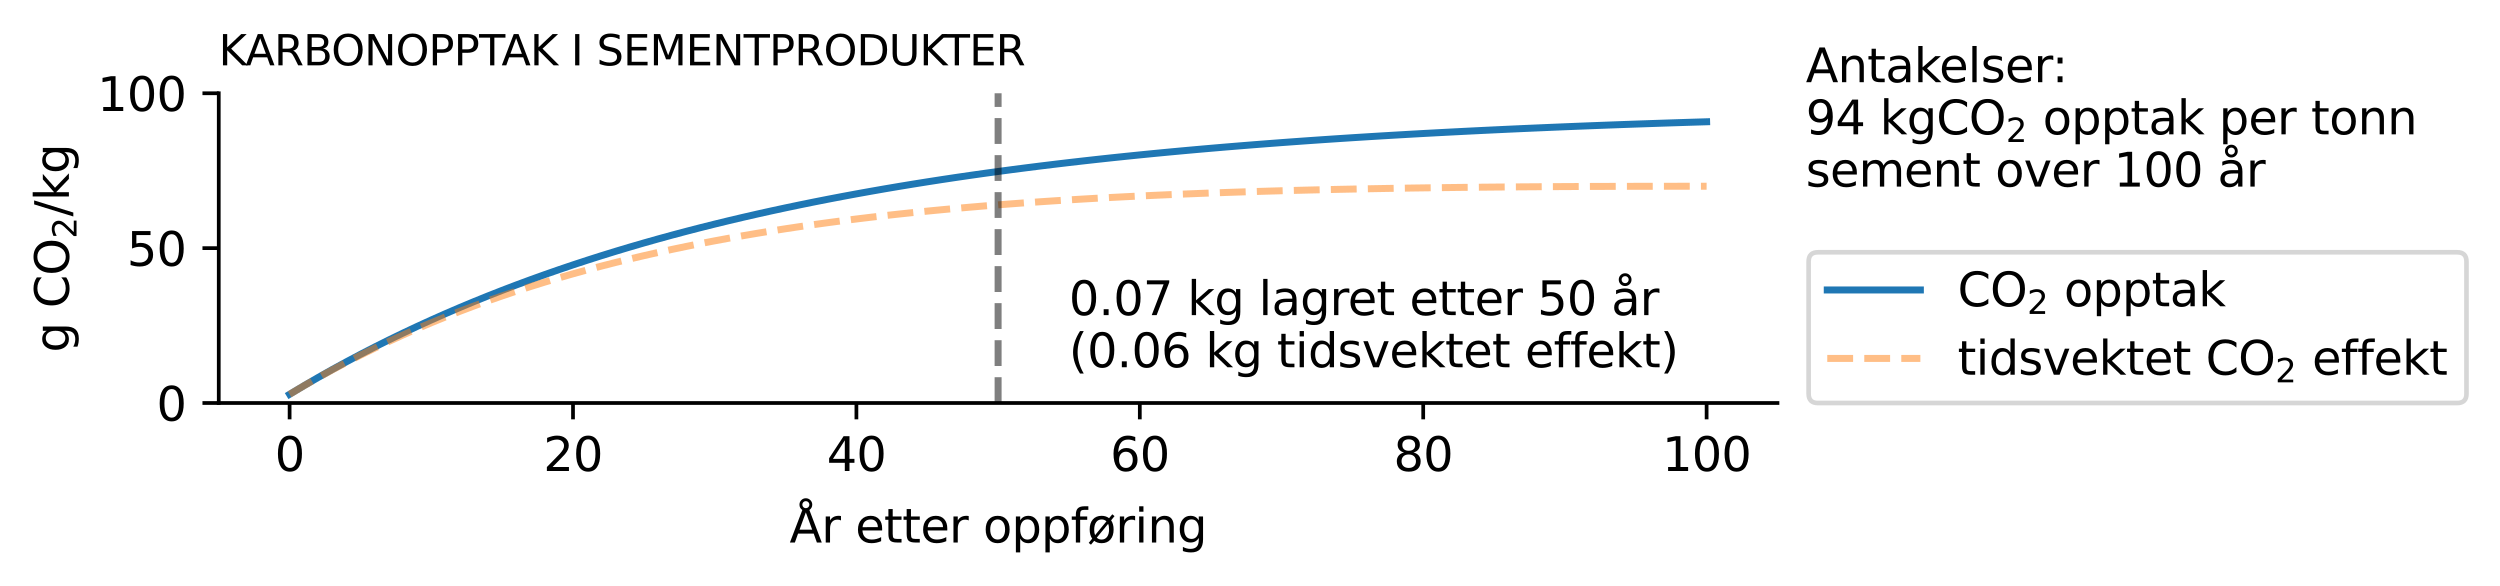 <?xml version="1.0" encoding="utf-8" standalone="no"?>
<!DOCTYPE svg PUBLIC "-//W3C//DTD SVG 1.1//EN"
  "http://www.w3.org/Graphics/SVG/1.1/DTD/svg11.dtd">
<svg xmlns:xlink="http://www.w3.org/1999/xlink" width="536.984pt" height="125.807pt" viewBox="0 0 536.984 125.807" xmlns="http://www.w3.org/2000/svg" version="1.1">
 <defs>
  <style type="text/css">*{stroke-linejoin: round; stroke-linecap: butt}</style>
 </defs>
 <g id="figure_1">
  <g id="patch_1">
   <path d="M 0 125.807 
L 536.984 125.807 
L 536.984 0 
L 0 0 
z
" style="fill: #ffffff"/>
  </g>
  <g id="axes_1">
   <g id="patch_2">
    <path d="M 46.987 86.567 
L 381.788 86.567 
L 381.788 20.039 
L 46.987 20.039 
z
" style="fill: #ffffff"/>
   </g>
   <g id="matplotlib.axis_1">
    <g id="xtick_1">
     <g id="line2d_1">
      <defs>
       <path id="m456c287216" d="M 0 0 
L 0 3.5 
" style="stroke: #000000; stroke-width: 0.8"/>
      </defs>
      <g>
       <use xlink:href="#m456c287216" x="62.206" y="86.567" style="stroke: #000000; stroke-width: 0.8"/>
      </g>
     </g>
     <g id="text_1">
      <!-- 0 -->
      <g transform="translate(59.024 101.165) scale(0.1 -0.1)">
       <defs>
        <path id="DejaVuSans-30" d="M 2034 4250 
Q 1547 4250 1301 3770 
Q 1056 3291 1056 2328 
Q 1056 1369 1301 889 
Q 1547 409 2034 409 
Q 2525 409 2770 889 
Q 3016 1369 3016 2328 
Q 3016 3291 2770 3770 
Q 2525 4250 2034 4250 
z
M 2034 4750 
Q 2819 4750 3233 4129 
Q 3647 3509 3647 2328 
Q 3647 1150 3233 529 
Q 2819 -91 2034 -91 
Q 1250 -91 836 529 
Q 422 1150 422 2328 
Q 422 3509 836 4129 
Q 1250 4750 2034 4750 
z
" transform="scale(0.016)"/>
       </defs>
       <use xlink:href="#DejaVuSans-30"/>
      </g>
     </g>
    </g>
    <g id="xtick_2">
     <g id="line2d_2">
      <g>
       <use xlink:href="#m456c287216" x="123.078" y="86.567" style="stroke: #000000; stroke-width: 0.8"/>
      </g>
     </g>
     <g id="text_2">
      <!-- 20 -->
      <g transform="translate(116.716 101.165) scale(0.1 -0.1)">
       <defs>
        <path id="DejaVuSans-32" d="M 1228 531 
L 3431 531 
L 3431 0 
L 469 0 
L 469 531 
Q 828 903 1448 1529 
Q 2069 2156 2228 2338 
Q 2531 2678 2651 2914 
Q 2772 3150 2772 3378 
Q 2772 3750 2511 3984 
Q 2250 4219 1831 4219 
Q 1534 4219 1204 4116 
Q 875 4013 500 3803 
L 500 4441 
Q 881 4594 1212 4672 
Q 1544 4750 1819 4750 
Q 2544 4750 2975 4387 
Q 3406 4025 3406 3419 
Q 3406 3131 3298 2873 
Q 3191 2616 2906 2266 
Q 2828 2175 2409 1742 
Q 1991 1309 1228 531 
z
" transform="scale(0.016)"/>
       </defs>
       <use xlink:href="#DejaVuSans-32"/>
       <use xlink:href="#DejaVuSans-30" x="63.623"/>
      </g>
     </g>
    </g>
    <g id="xtick_3">
     <g id="line2d_3">
      <g>
       <use xlink:href="#m456c287216" x="183.951" y="86.567" style="stroke: #000000; stroke-width: 0.8"/>
      </g>
     </g>
     <g id="text_3">
      <!-- 40 -->
      <g transform="translate(177.589 101.165) scale(0.1 -0.1)">
       <defs>
        <path id="DejaVuSans-34" d="M 2419 4116 
L 825 1625 
L 2419 1625 
L 2419 4116 
z
M 2253 4666 
L 3047 4666 
L 3047 1625 
L 3713 1625 
L 3713 1100 
L 3047 1100 
L 3047 0 
L 2419 0 
L 2419 1100 
L 313 1100 
L 313 1709 
L 2253 4666 
z
" transform="scale(0.016)"/>
       </defs>
       <use xlink:href="#DejaVuSans-34"/>
       <use xlink:href="#DejaVuSans-30" x="63.623"/>
      </g>
     </g>
    </g>
    <g id="xtick_4">
     <g id="line2d_4">
      <g>
       <use xlink:href="#m456c287216" x="244.824" y="86.567" style="stroke: #000000; stroke-width: 0.8"/>
      </g>
     </g>
     <g id="text_4">
      <!-- 60 -->
      <g transform="translate(238.461 101.165) scale(0.1 -0.1)">
       <defs>
        <path id="DejaVuSans-36" d="M 2113 2584 
Q 1688 2584 1439 2293 
Q 1191 2003 1191 1497 
Q 1191 994 1439 701 
Q 1688 409 2113 409 
Q 2538 409 2786 701 
Q 3034 994 3034 1497 
Q 3034 2003 2786 2293 
Q 2538 2584 2113 2584 
z
M 3366 4563 
L 3366 3988 
Q 3128 4100 2886 4159 
Q 2644 4219 2406 4219 
Q 1781 4219 1451 3797 
Q 1122 3375 1075 2522 
Q 1259 2794 1537 2939 
Q 1816 3084 2150 3084 
Q 2853 3084 3261 2657 
Q 3669 2231 3669 1497 
Q 3669 778 3244 343 
Q 2819 -91 2113 -91 
Q 1303 -91 875 529 
Q 447 1150 447 2328 
Q 447 3434 972 4092 
Q 1497 4750 2381 4750 
Q 2619 4750 2861 4703 
Q 3103 4656 3366 4563 
z
" transform="scale(0.016)"/>
       </defs>
       <use xlink:href="#DejaVuSans-36"/>
       <use xlink:href="#DejaVuSans-30" x="63.623"/>
      </g>
     </g>
    </g>
    <g id="xtick_5">
     <g id="line2d_5">
      <g>
       <use xlink:href="#m456c287216" x="305.697" y="86.567" style="stroke: #000000; stroke-width: 0.8"/>
      </g>
     </g>
     <g id="text_5">
      <!-- 80 -->
      <g transform="translate(299.334 101.165) scale(0.1 -0.1)">
       <defs>
        <path id="DejaVuSans-38" d="M 2034 2216 
Q 1584 2216 1326 1975 
Q 1069 1734 1069 1313 
Q 1069 891 1326 650 
Q 1584 409 2034 409 
Q 2484 409 2743 651 
Q 3003 894 3003 1313 
Q 3003 1734 2745 1975 
Q 2488 2216 2034 2216 
z
M 1403 2484 
Q 997 2584 770 2862 
Q 544 3141 544 3541 
Q 544 4100 942 4425 
Q 1341 4750 2034 4750 
Q 2731 4750 3128 4425 
Q 3525 4100 3525 3541 
Q 3525 3141 3298 2862 
Q 3072 2584 2669 2484 
Q 3125 2378 3379 2068 
Q 3634 1759 3634 1313 
Q 3634 634 3220 271 
Q 2806 -91 2034 -91 
Q 1263 -91 848 271 
Q 434 634 434 1313 
Q 434 1759 690 2068 
Q 947 2378 1403 2484 
z
M 1172 3481 
Q 1172 3119 1398 2916 
Q 1625 2713 2034 2713 
Q 2441 2713 2670 2916 
Q 2900 3119 2900 3481 
Q 2900 3844 2670 4047 
Q 2441 4250 2034 4250 
Q 1625 4250 1398 4047 
Q 1172 3844 1172 3481 
z
" transform="scale(0.016)"/>
       </defs>
       <use xlink:href="#DejaVuSans-38"/>
       <use xlink:href="#DejaVuSans-30" x="63.623"/>
      </g>
     </g>
    </g>
    <g id="xtick_6">
     <g id="line2d_6">
      <g>
       <use xlink:href="#m456c287216" x="366.569" y="86.567" style="stroke: #000000; stroke-width: 0.8"/>
      </g>
     </g>
     <g id="text_6">
      <!-- 100 -->
      <g transform="translate(357.026 101.165) scale(0.1 -0.1)">
       <defs>
        <path id="DejaVuSans-31" d="M 794 531 
L 1825 531 
L 1825 4091 
L 703 3866 
L 703 4441 
L 1819 4666 
L 2450 4666 
L 2450 531 
L 3481 531 
L 3481 0 
L 794 0 
L 794 531 
z
" transform="scale(0.016)"/>
       </defs>
       <use xlink:href="#DejaVuSans-31"/>
       <use xlink:href="#DejaVuSans-30" x="63.623"/>
       <use xlink:href="#DejaVuSans-30" x="127.246"/>
      </g>
     </g>
    </g>
    <g id="text_7">
     <!-- År etter oppføring -->
     <g transform="translate(169.59 116.528) scale(0.1 -0.1)">
      <defs>
       <path id="DejaVuSans-c5" d="M 2663 5081 
Q 2663 5278 2523 5417 
Q 2384 5556 2188 5556 
Q 1988 5556 1852 5420 
Q 1716 5284 1716 5081 
Q 1716 4884 1853 4746 
Q 1991 4609 2188 4609 
Q 2384 4609 2523 4746 
Q 2663 4884 2663 5081 
z
M 2188 4044 
L 1338 1722 
L 3041 1722 
L 2188 4044 
z
M 1716 4366 
Q 1525 4494 1428 4673 
Q 1331 4853 1331 5081 
Q 1331 5441 1579 5691 
Q 1828 5941 2188 5941 
Q 2544 5941 2795 5689 
Q 3047 5438 3047 5081 
Q 3047 4863 2948 4678 
Q 2850 4494 2663 4366 
L 4325 0 
L 3669 0 
L 3244 1197 
L 1141 1197 
L 716 0 
L 50 0 
L 1716 4366 
z
" transform="scale(0.016)"/>
       <path id="DejaVuSans-72" d="M 2631 2963 
Q 2534 3019 2420 3045 
Q 2306 3072 2169 3072 
Q 1681 3072 1420 2755 
Q 1159 2438 1159 1844 
L 1159 0 
L 581 0 
L 581 3500 
L 1159 3500 
L 1159 2956 
Q 1341 3275 1631 3429 
Q 1922 3584 2338 3584 
Q 2397 3584 2469 3576 
Q 2541 3569 2628 3553 
L 2631 2963 
z
" transform="scale(0.016)"/>
       <path id="DejaVuSans-20" transform="scale(0.016)"/>
       <path id="DejaVuSans-65" d="M 3597 1894 
L 3597 1613 
L 953 1613 
Q 991 1019 1311 708 
Q 1631 397 2203 397 
Q 2534 397 2845 478 
Q 3156 559 3463 722 
L 3463 178 
Q 3153 47 2828 -22 
Q 2503 -91 2169 -91 
Q 1331 -91 842 396 
Q 353 884 353 1716 
Q 353 2575 817 3079 
Q 1281 3584 2069 3584 
Q 2775 3584 3186 3129 
Q 3597 2675 3597 1894 
z
M 3022 2063 
Q 3016 2534 2758 2815 
Q 2500 3097 2075 3097 
Q 1594 3097 1305 2825 
Q 1016 2553 972 2059 
L 3022 2063 
z
" transform="scale(0.016)"/>
       <path id="DejaVuSans-74" d="M 1172 4494 
L 1172 3500 
L 2356 3500 
L 2356 3053 
L 1172 3053 
L 1172 1153 
Q 1172 725 1289 603 
Q 1406 481 1766 481 
L 2356 481 
L 2356 0 
L 1766 0 
Q 1100 0 847 248 
Q 594 497 594 1153 
L 594 3053 
L 172 3053 
L 172 3500 
L 594 3500 
L 594 4494 
L 1172 4494 
z
" transform="scale(0.016)"/>
       <path id="DejaVuSans-6f" d="M 1959 3097 
Q 1497 3097 1228 2736 
Q 959 2375 959 1747 
Q 959 1119 1226 758 
Q 1494 397 1959 397 
Q 2419 397 2687 759 
Q 2956 1122 2956 1747 
Q 2956 2369 2687 2733 
Q 2419 3097 1959 3097 
z
M 1959 3584 
Q 2709 3584 3137 3096 
Q 3566 2609 3566 1747 
Q 3566 888 3137 398 
Q 2709 -91 1959 -91 
Q 1206 -91 779 398 
Q 353 888 353 1747 
Q 353 2609 779 3096 
Q 1206 3584 1959 3584 
z
" transform="scale(0.016)"/>
       <path id="DejaVuSans-70" d="M 1159 525 
L 1159 -1331 
L 581 -1331 
L 581 3500 
L 1159 3500 
L 1159 2969 
Q 1341 3281 1617 3432 
Q 1894 3584 2278 3584 
Q 2916 3584 3314 3078 
Q 3713 2572 3713 1747 
Q 3713 922 3314 415 
Q 2916 -91 2278 -91 
Q 1894 -91 1617 61 
Q 1341 213 1159 525 
z
M 3116 1747 
Q 3116 2381 2855 2742 
Q 2594 3103 2138 3103 
Q 1681 3103 1420 2742 
Q 1159 2381 1159 1747 
Q 1159 1113 1420 752 
Q 1681 391 2138 391 
Q 2594 391 2855 752 
Q 3116 1113 3116 1747 
z
" transform="scale(0.016)"/>
       <path id="DejaVuSans-66" d="M 2375 4863 
L 2375 4384 
L 1825 4384 
Q 1516 4384 1395 4259 
Q 1275 4134 1275 3809 
L 1275 3500 
L 2222 3500 
L 2222 3053 
L 1275 3053 
L 1275 0 
L 697 0 
L 697 3053 
L 147 3053 
L 147 3500 
L 697 3500 
L 697 3744 
Q 697 4328 969 4595 
Q 1241 4863 1831 4863 
L 2375 4863 
z
" transform="scale(0.016)"/>
       <path id="DejaVuSans-f8" d="M 2828 2503 
L 1306 653 
Q 1434 522 1595 459 
Q 1756 397 1959 397 
Q 2419 397 2687 759 
Q 2956 1122 2956 1747 
Q 2956 1994 2925 2176 
Q 2894 2359 2828 2503 
z
M 2606 2841 
Q 2475 2969 2314 3033 
Q 2153 3097 1959 3097 
Q 1488 3097 1223 2730 
Q 959 2363 959 1703 
Q 959 1478 989 1306 
Q 1019 1134 1081 991 
L 2606 2841 
z
M 691 519 
Q 522 759 437 1067 
Q 353 1375 353 1747 
Q 353 2609 779 3096 
Q 1206 3584 1959 3584 
Q 2250 3584 2498 3504 
Q 2747 3425 2956 3263 
L 3391 3788 
L 3688 3541 
L 3231 2981 
Q 3397 2741 3481 2431 
Q 3566 2122 3566 1747 
Q 3566 888 3137 398 
Q 2709 -91 1959 -91 
Q 1659 -91 1407 -9 
Q 1156 72 959 231 
L 525 -294 
L 225 -50 
L 691 519 
z
" transform="scale(0.016)"/>
       <path id="DejaVuSans-69" d="M 603 3500 
L 1178 3500 
L 1178 0 
L 603 0 
L 603 3500 
z
M 603 4863 
L 1178 4863 
L 1178 4134 
L 603 4134 
L 603 4863 
z
" transform="scale(0.016)"/>
       <path id="DejaVuSans-6e" d="M 3513 2113 
L 3513 0 
L 2938 0 
L 2938 2094 
Q 2938 2591 2744 2837 
Q 2550 3084 2163 3084 
Q 1697 3084 1428 2787 
Q 1159 2491 1159 1978 
L 1159 0 
L 581 0 
L 581 3500 
L 1159 3500 
L 1159 2956 
Q 1366 3272 1645 3428 
Q 1925 3584 2291 3584 
Q 2894 3584 3203 3211 
Q 3513 2838 3513 2113 
z
" transform="scale(0.016)"/>
       <path id="DejaVuSans-67" d="M 2906 1791 
Q 2906 2416 2648 2759 
Q 2391 3103 1925 3103 
Q 1463 3103 1205 2759 
Q 947 2416 947 1791 
Q 947 1169 1205 825 
Q 1463 481 1925 481 
Q 2391 481 2648 825 
Q 2906 1169 2906 1791 
z
M 3481 434 
Q 3481 -459 3084 -895 
Q 2688 -1331 1869 -1331 
Q 1566 -1331 1297 -1286 
Q 1028 -1241 775 -1147 
L 775 -588 
Q 1028 -725 1275 -790 
Q 1522 -856 1778 -856 
Q 2344 -856 2625 -561 
Q 2906 -266 2906 331 
L 2906 616 
Q 2728 306 2450 153 
Q 2172 0 1784 0 
Q 1141 0 747 490 
Q 353 981 353 1791 
Q 353 2603 747 3093 
Q 1141 3584 1784 3584 
Q 2172 3584 2450 3431 
Q 2728 3278 2906 2969 
L 2906 3500 
L 3481 3500 
L 3481 434 
z
" transform="scale(0.016)"/>
      </defs>
      <use xlink:href="#DejaVuSans-c5"/>
      <use xlink:href="#DejaVuSans-72" x="68.408"/>
      <use xlink:href="#DejaVuSans-20" x="109.521"/>
      <use xlink:href="#DejaVuSans-65" x="141.309"/>
      <use xlink:href="#DejaVuSans-74" x="202.832"/>
      <use xlink:href="#DejaVuSans-74" x="242.041"/>
      <use xlink:href="#DejaVuSans-65" x="281.25"/>
      <use xlink:href="#DejaVuSans-72" x="342.773"/>
      <use xlink:href="#DejaVuSans-20" x="383.887"/>
      <use xlink:href="#DejaVuSans-6f" x="415.674"/>
      <use xlink:href="#DejaVuSans-70" x="476.855"/>
      <use xlink:href="#DejaVuSans-70" x="540.332"/>
      <use xlink:href="#DejaVuSans-66" x="603.809"/>
      <use xlink:href="#DejaVuSans-f8" x="639.014"/>
      <use xlink:href="#DejaVuSans-72" x="700.195"/>
      <use xlink:href="#DejaVuSans-69" x="741.309"/>
      <use xlink:href="#DejaVuSans-6e" x="769.092"/>
      <use xlink:href="#DejaVuSans-67" x="832.471"/>
     </g>
    </g>
   </g>
   <g id="matplotlib.axis_2">
    <g id="ytick_1">
     <g id="line2d_7">
      <defs>
       <path id="m37197f455e" d="M 0 0 
L -3.5 0 
" style="stroke: #000000; stroke-width: 0.8"/>
      </defs>
      <g>
       <use xlink:href="#m37197f455e" x="46.987" y="86.567" style="stroke: #000000; stroke-width: 0.8"/>
      </g>
     </g>
     <g id="text_8">
      <!-- 0 -->
      <g transform="translate(33.625 90.366) scale(0.1 -0.1)">
       <use xlink:href="#DejaVuSans-30"/>
      </g>
     </g>
    </g>
    <g id="ytick_2">
     <g id="line2d_8">
      <g>
       <use xlink:href="#m37197f455e" x="46.987" y="53.303" style="stroke: #000000; stroke-width: 0.8"/>
      </g>
     </g>
     <g id="text_9">
      <!-- 50 -->
      <g transform="translate(27.262 57.102) scale(0.1 -0.1)">
       <defs>
        <path id="DejaVuSans-35" d="M 691 4666 
L 3169 4666 
L 3169 4134 
L 1269 4134 
L 1269 2991 
Q 1406 3038 1543 3061 
Q 1681 3084 1819 3084 
Q 2600 3084 3056 2656 
Q 3513 2228 3513 1497 
Q 3513 744 3044 326 
Q 2575 -91 1722 -91 
Q 1428 -91 1123 -41 
Q 819 9 494 109 
L 494 744 
Q 775 591 1075 516 
Q 1375 441 1709 441 
Q 2250 441 2565 725 
Q 2881 1009 2881 1497 
Q 2881 1984 2565 2268 
Q 2250 2553 1709 2553 
Q 1456 2553 1204 2497 
Q 953 2441 691 2322 
L 691 4666 
z
" transform="scale(0.016)"/>
       </defs>
       <use xlink:href="#DejaVuSans-35"/>
       <use xlink:href="#DejaVuSans-30" x="63.623"/>
      </g>
     </g>
    </g>
    <g id="ytick_3">
     <g id="line2d_9">
      <g>
       <use xlink:href="#m37197f455e" x="46.987" y="20.039" style="stroke: #000000; stroke-width: 0.8"/>
      </g>
     </g>
     <g id="text_10">
      <!-- 100 -->
      <g transform="translate(20.9 23.838) scale(0.1 -0.1)">
       <use xlink:href="#DejaVuSans-31"/>
       <use xlink:href="#DejaVuSans-30" x="63.623"/>
       <use xlink:href="#DejaVuSans-30" x="127.246"/>
      </g>
     </g>
    </g>
    <g id="text_11">
     <!-- g CO$_2$/kg -->
     <g transform="translate(14.8 75.703) rotate(-90) scale(0.1 -0.1)">
      <defs>
       <path id="DejaVuSans-43" d="M 4122 4306 
L 4122 3641 
Q 3803 3938 3442 4084 
Q 3081 4231 2675 4231 
Q 1875 4231 1450 3742 
Q 1025 3253 1025 2328 
Q 1025 1406 1450 917 
Q 1875 428 2675 428 
Q 3081 428 3442 575 
Q 3803 722 4122 1019 
L 4122 359 
Q 3791 134 3420 21 
Q 3050 -91 2638 -91 
Q 1578 -91 968 557 
Q 359 1206 359 2328 
Q 359 3453 968 4101 
Q 1578 4750 2638 4750 
Q 3056 4750 3426 4639 
Q 3797 4528 4122 4306 
z
" transform="scale(0.016)"/>
       <path id="DejaVuSans-4f" d="M 2522 4238 
Q 1834 4238 1429 3725 
Q 1025 3213 1025 2328 
Q 1025 1447 1429 934 
Q 1834 422 2522 422 
Q 3209 422 3611 934 
Q 4013 1447 4013 2328 
Q 4013 3213 3611 3725 
Q 3209 4238 2522 4238 
z
M 2522 4750 
Q 3503 4750 4090 4092 
Q 4678 3434 4678 2328 
Q 4678 1225 4090 567 
Q 3503 -91 2522 -91 
Q 1538 -91 948 565 
Q 359 1222 359 2328 
Q 359 3434 948 4092 
Q 1538 4750 2522 4750 
z
" transform="scale(0.016)"/>
       <path id="DejaVuSans-2f" d="M 1625 4666 
L 2156 4666 
L 531 -594 
L 0 -594 
L 1625 4666 
z
" transform="scale(0.016)"/>
       <path id="DejaVuSans-6b" d="M 581 4863 
L 1159 4863 
L 1159 1991 
L 2875 3500 
L 3609 3500 
L 1753 1863 
L 3688 0 
L 2938 0 
L 1159 1709 
L 1159 0 
L 581 0 
L 581 4863 
z
" transform="scale(0.016)"/>
      </defs>
      <use xlink:href="#DejaVuSans-67" transform="translate(0 0.016)"/>
      <use xlink:href="#DejaVuSans-20" transform="translate(63.477 0.016)"/>
      <use xlink:href="#DejaVuSans-43" transform="translate(95.264 0.016)"/>
      <use xlink:href="#DejaVuSans-4f" transform="translate(165.088 0.016)"/>
      <use xlink:href="#DejaVuSans-32" transform="translate(244.756 -16.391) scale(0.7)"/>
      <use xlink:href="#DejaVuSans-2f" transform="translate(292.026 0.016)"/>
      <use xlink:href="#DejaVuSans-6b" transform="translate(325.718 0.016)"/>
      <use xlink:href="#DejaVuSans-67" transform="translate(383.628 0.016)"/>
     </g>
    </g>
   </g>
   <g id="line2d_10">
    <path d="M 62.206 84.691 
L 65.249 82.87 
L 68.293 81.103 
L 71.337 79.388 
L 74.38 77.724 
L 77.424 76.11 
L 80.468 74.543 
L 83.511 73.022 
L 86.555 71.546 
L 89.598 70.114 
L 92.642 68.724 
L 95.686 67.375 
L 98.729 66.066 
L 101.773 64.796 
L 104.817 63.564 
L 107.86 62.367 
L 110.904 61.206 
L 113.948 60.08 
L 116.991 58.987 
L 120.035 57.926 
L 123.078 56.896 
L 126.122 55.897 
L 129.166 54.927 
L 132.209 53.986 
L 135.253 53.073 
L 138.297 52.187 
L 141.34 51.327 
L 144.384 50.492 
L 147.428 49.682 
L 150.471 48.896 
L 153.515 48.133 
L 156.558 47.393 
L 159.602 46.675 
L 162.646 45.978 
L 165.689 45.301 
L 168.733 44.645 
L 171.777 44.008 
L 174.82 43.389 
L 177.864 42.789 
L 180.907 42.207 
L 183.951 41.642 
L 186.995 41.094 
L 190.038 40.561 
L 193.082 40.045 
L 196.126 39.544 
L 199.169 39.058 
L 202.213 38.586 
L 205.257 38.127 
L 208.3 37.683 
L 211.344 37.252 
L 214.387 36.833 
L 217.431 36.427 
L 220.475 36.033 
L 223.518 35.65 
L 226.562 35.279 
L 229.606 34.918 
L 232.649 34.569 
L 235.693 34.229 
L 238.737 33.9 
L 241.78 33.581 
L 244.824 33.27 
L 247.868 32.969 
L 250.911 32.677 
L 253.955 32.394 
L 256.998 32.119 
L 260.042 31.852 
L 263.086 31.593 
L 266.129 31.342 
L 269.173 31.098 
L 272.217 30.861 
L 275.26 30.631 
L 278.304 30.408 
L 281.348 30.192 
L 284.391 29.982 
L 287.435 29.778 
L 290.478 29.58 
L 293.522 29.389 
L 296.566 29.202 
L 299.609 29.022 
L 302.653 28.846 
L 305.697 28.676 
L 308.74 28.511 
L 311.784 28.351 
L 314.827 28.195 
L 317.871 28.044 
L 320.915 27.898 
L 323.958 27.755 
L 327.002 27.617 
L 330.046 27.484 
L 333.089 27.354 
L 336.133 27.228 
L 339.177 27.105 
L 342.22 26.986 
L 345.264 26.871 
L 348.308 26.759 
L 351.351 26.651 
L 354.395 26.546 
L 357.438 26.443 
L 360.482 26.344 
L 363.526 26.248 
L 366.569 26.155 
" clip-path="url(#p746e7349cd)" style="fill: none; stroke: #1f77b4; stroke-width: 1.5; stroke-linecap: square"/>
   </g>
   <g id="line2d_11">
    <path d="M 62.206 84.691 
L 65.249 82.883 
L 68.293 81.14 
L 71.337 79.462 
L 74.38 77.845 
L 77.424 76.287 
L 80.468 74.786 
L 83.511 73.341 
L 86.555 71.95 
L 89.598 70.61 
L 92.642 69.319 
L 95.686 68.078 
L 98.729 66.882 
L 101.773 65.732 
L 104.817 64.625 
L 107.86 63.559 
L 110.904 62.535 
L 113.948 61.549 
L 116.991 60.601 
L 120.035 59.689 
L 123.078 58.813 
L 126.122 57.97 
L 129.166 57.16 
L 132.209 56.382 
L 135.253 55.634 
L 138.297 54.916 
L 141.34 54.225 
L 144.384 53.563 
L 147.428 52.926 
L 150.471 52.315 
L 153.515 51.729 
L 156.558 51.166 
L 159.602 50.626 
L 162.646 50.108 
L 165.689 49.611 
L 168.733 49.135 
L 171.777 48.678 
L 174.82 48.241 
L 177.864 47.822 
L 180.907 47.42 
L 183.951 47.036 
L 186.995 46.668 
L 190.038 46.315 
L 193.082 45.978 
L 196.126 45.656 
L 199.169 45.347 
L 202.213 45.053 
L 205.257 44.771 
L 208.3 44.502 
L 211.344 44.245 
L 214.387 44 
L 217.431 43.766 
L 220.475 43.543 
L 223.518 43.33 
L 226.562 43.127 
L 229.606 42.934 
L 232.649 42.75 
L 235.693 42.575 
L 238.737 42.409 
L 241.78 42.251 
L 244.824 42.101 
L 247.868 41.958 
L 250.911 41.823 
L 253.955 41.695 
L 256.998 41.573 
L 260.042 41.458 
L 263.086 41.349 
L 266.129 41.247 
L 269.173 41.15 
L 272.217 41.058 
L 275.26 40.972 
L 278.304 40.891 
L 281.348 40.814 
L 284.391 40.743 
L 287.435 40.675 
L 290.478 40.612 
L 293.522 40.554 
L 296.566 40.499 
L 299.609 40.448 
L 302.653 40.4 
L 305.697 40.356 
L 308.74 40.315 
L 311.784 40.278 
L 314.827 40.243 
L 317.871 40.211 
L 320.915 40.182 
L 323.958 40.156 
L 327.002 40.132 
L 330.046 40.111 
L 333.089 40.092 
L 336.133 40.075 
L 339.177 40.06 
L 342.22 40.047 
L 345.264 40.037 
L 348.308 40.027 
L 351.351 40.02 
L 354.395 40.014 
L 357.438 40.01 
L 360.482 40.007 
L 363.526 40.006 
L 366.569 40.006 
" clip-path="url(#p746e7349cd)" style="fill: none; stroke-dasharray: 5.55,2.4; stroke-dashoffset: 0; stroke: #ff7f0e; stroke-opacity: 0.5; stroke-width: 1.5"/>
   </g>
   <g id="line2d_12">
    <path d="M 214.387 86.567 
L 214.387 -1 
" clip-path="url(#p746e7349cd)" style="fill: none; stroke-dasharray: 5.55,2.4; stroke-dashoffset: 0; stroke: #000000; stroke-opacity: 0.5; stroke-width: 1.5"/>
   </g>
   <g id="patch_3">
    <path d="M 46.987 86.567 
L 46.987 20.039 
" style="fill: none; stroke: #000000; stroke-width: 0.8; stroke-linejoin: miter; stroke-linecap: square"/>
   </g>
   <g id="patch_4">
    <path d="M 46.987 86.567 
L 381.788 86.567 
" style="fill: none; stroke: #000000; stroke-width: 0.8; stroke-linejoin: miter; stroke-linecap: square"/>
   </g>
   <g id="text_12">
    <!-- 0.07 kg lagret etter 50 år -->
    <g transform="translate(229.606 67.686) scale(0.1 -0.1)">
     <defs>
      <path id="DejaVuSans-2e" d="M 684 794 
L 1344 794 
L 1344 0 
L 684 0 
L 684 794 
z
" transform="scale(0.016)"/>
      <path id="DejaVuSans-37" d="M 525 4666 
L 3525 4666 
L 3525 4397 
L 1831 0 
L 1172 0 
L 2766 4134 
L 525 4134 
L 525 4666 
z
" transform="scale(0.016)"/>
      <path id="DejaVuSans-6c" d="M 603 4863 
L 1178 4863 
L 1178 0 
L 603 0 
L 603 4863 
z
" transform="scale(0.016)"/>
      <path id="DejaVuSans-61" d="M 2194 1759 
Q 1497 1759 1228 1600 
Q 959 1441 959 1056 
Q 959 750 1161 570 
Q 1363 391 1709 391 
Q 2188 391 2477 730 
Q 2766 1069 2766 1631 
L 2766 1759 
L 2194 1759 
z
M 3341 1997 
L 3341 0 
L 2766 0 
L 2766 531 
Q 2569 213 2275 61 
Q 1981 -91 1556 -91 
Q 1019 -91 701 211 
Q 384 513 384 1019 
Q 384 1609 779 1909 
Q 1175 2209 1959 2209 
L 2766 2209 
L 2766 2266 
Q 2766 2663 2505 2880 
Q 2244 3097 1772 3097 
Q 1472 3097 1187 3025 
Q 903 2953 641 2809 
L 641 3341 
Q 956 3463 1253 3523 
Q 1550 3584 1831 3584 
Q 2591 3584 2966 3190 
Q 3341 2797 3341 1997 
z
" transform="scale(0.016)"/>
      <path id="DejaVuSans-e5" d="M 2194 1759 
Q 1497 1759 1228 1600 
Q 959 1441 959 1056 
Q 959 750 1161 570 
Q 1363 391 1709 391 
Q 2188 391 2477 730 
Q 2766 1069 2766 1631 
L 2766 1759 
L 2194 1759 
z
M 3341 1997 
L 3341 0 
L 2766 0 
L 2766 531 
Q 2569 213 2275 61 
Q 1981 -91 1556 -91 
Q 1019 -91 701 211 
Q 384 513 384 1019 
Q 384 1609 779 1909 
Q 1175 2209 1959 2209 
L 2766 2209 
L 2766 2266 
Q 2766 2663 2505 2880 
Q 2244 3097 1772 3097 
Q 1472 3097 1187 3025 
Q 903 2953 641 2809 
L 641 3341 
Q 956 3463 1253 3523 
Q 1550 3584 1831 3584 
Q 2591 3584 2966 3190 
Q 3341 2797 3341 1997 
z
M 2331 4763 
Q 2331 4959 2193 5096 
Q 2056 5234 1856 5234 
Q 1653 5234 1517 5098 
Q 1381 4963 1381 4763 
Q 1381 4559 1517 4423 
Q 1653 4288 1856 4288 
Q 2056 4288 2193 4425 
Q 2331 4563 2331 4763 
z
M 2712 4763 
Q 2712 4403 2463 4153 
Q 2215 3903 1856 3903 
Q 1497 3903 1248 4153 
Q 1000 4403 1000 4763 
Q 1000 5122 1248 5370 
Q 1497 5619 1856 5619 
Q 2215 5619 2463 5370 
Q 2712 5122 2712 4763 
z
" transform="scale(0.016)"/>
     </defs>
     <use xlink:href="#DejaVuSans-30"/>
     <use xlink:href="#DejaVuSans-2e" x="63.623"/>
     <use xlink:href="#DejaVuSans-30" x="95.41"/>
     <use xlink:href="#DejaVuSans-37" x="159.033"/>
     <use xlink:href="#DejaVuSans-20" x="222.656"/>
     <use xlink:href="#DejaVuSans-6b" x="254.443"/>
     <use xlink:href="#DejaVuSans-67" x="312.354"/>
     <use xlink:href="#DejaVuSans-20" x="375.83"/>
     <use xlink:href="#DejaVuSans-6c" x="407.617"/>
     <use xlink:href="#DejaVuSans-61" x="435.4"/>
     <use xlink:href="#DejaVuSans-67" x="496.68"/>
     <use xlink:href="#DejaVuSans-72" x="560.156"/>
     <use xlink:href="#DejaVuSans-65" x="599.02"/>
     <use xlink:href="#DejaVuSans-74" x="660.543"/>
     <use xlink:href="#DejaVuSans-20" x="699.752"/>
     <use xlink:href="#DejaVuSans-65" x="731.539"/>
     <use xlink:href="#DejaVuSans-74" x="793.062"/>
     <use xlink:href="#DejaVuSans-74" x="832.271"/>
     <use xlink:href="#DejaVuSans-65" x="871.48"/>
     <use xlink:href="#DejaVuSans-72" x="933.004"/>
     <use xlink:href="#DejaVuSans-20" x="974.117"/>
     <use xlink:href="#DejaVuSans-35" x="1005.904"/>
     <use xlink:href="#DejaVuSans-30" x="1069.527"/>
     <use xlink:href="#DejaVuSans-20" x="1133.15"/>
     <use xlink:href="#DejaVuSans-e5" x="1164.938"/>
     <use xlink:href="#DejaVuSans-72" x="1226.217"/>
    </g>
    <!-- (0.06 kg tidsvektet effekt) -->
    <g transform="translate(229.606 78.883) scale(0.1 -0.1)">
     <defs>
      <path id="DejaVuSans-28" d="M 1984 4856 
Q 1566 4138 1362 3434 
Q 1159 2731 1159 2009 
Q 1159 1288 1364 580 
Q 1569 -128 1984 -844 
L 1484 -844 
Q 1016 -109 783 600 
Q 550 1309 550 2009 
Q 550 2706 781 3412 
Q 1013 4119 1484 4856 
L 1984 4856 
z
" transform="scale(0.016)"/>
      <path id="DejaVuSans-64" d="M 2906 2969 
L 2906 4863 
L 3481 4863 
L 3481 0 
L 2906 0 
L 2906 525 
Q 2725 213 2448 61 
Q 2172 -91 1784 -91 
Q 1150 -91 751 415 
Q 353 922 353 1747 
Q 353 2572 751 3078 
Q 1150 3584 1784 3584 
Q 2172 3584 2448 3432 
Q 2725 3281 2906 2969 
z
M 947 1747 
Q 947 1113 1208 752 
Q 1469 391 1925 391 
Q 2381 391 2643 752 
Q 2906 1113 2906 1747 
Q 2906 2381 2643 2742 
Q 2381 3103 1925 3103 
Q 1469 3103 1208 2742 
Q 947 2381 947 1747 
z
" transform="scale(0.016)"/>
      <path id="DejaVuSans-73" d="M 2834 3397 
L 2834 2853 
Q 2591 2978 2328 3040 
Q 2066 3103 1784 3103 
Q 1356 3103 1142 2972 
Q 928 2841 928 2578 
Q 928 2378 1081 2264 
Q 1234 2150 1697 2047 
L 1894 2003 
Q 2506 1872 2764 1633 
Q 3022 1394 3022 966 
Q 3022 478 2636 193 
Q 2250 -91 1575 -91 
Q 1294 -91 989 -36 
Q 684 19 347 128 
L 347 722 
Q 666 556 975 473 
Q 1284 391 1588 391 
Q 1994 391 2212 530 
Q 2431 669 2431 922 
Q 2431 1156 2273 1281 
Q 2116 1406 1581 1522 
L 1381 1569 
Q 847 1681 609 1914 
Q 372 2147 372 2553 
Q 372 3047 722 3315 
Q 1072 3584 1716 3584 
Q 2034 3584 2315 3537 
Q 2597 3491 2834 3397 
z
" transform="scale(0.016)"/>
      <path id="DejaVuSans-76" d="M 191 3500 
L 800 3500 
L 1894 563 
L 2988 3500 
L 3597 3500 
L 2284 0 
L 1503 0 
L 191 3500 
z
" transform="scale(0.016)"/>
      <path id="DejaVuSans-29" d="M 513 4856 
L 1013 4856 
Q 1481 4119 1714 3412 
Q 1947 2706 1947 2009 
Q 1947 1309 1714 600 
Q 1481 -109 1013 -844 
L 513 -844 
Q 928 -128 1133 580 
Q 1338 1288 1338 2009 
Q 1338 2731 1133 3434 
Q 928 4138 513 4856 
z
" transform="scale(0.016)"/>
     </defs>
     <use xlink:href="#DejaVuSans-28"/>
     <use xlink:href="#DejaVuSans-30" x="39.014"/>
     <use xlink:href="#DejaVuSans-2e" x="102.637"/>
     <use xlink:href="#DejaVuSans-30" x="134.424"/>
     <use xlink:href="#DejaVuSans-36" x="198.047"/>
     <use xlink:href="#DejaVuSans-20" x="261.67"/>
     <use xlink:href="#DejaVuSans-6b" x="293.457"/>
     <use xlink:href="#DejaVuSans-67" x="351.367"/>
     <use xlink:href="#DejaVuSans-20" x="414.844"/>
     <use xlink:href="#DejaVuSans-74" x="446.631"/>
     <use xlink:href="#DejaVuSans-69" x="485.84"/>
     <use xlink:href="#DejaVuSans-64" x="513.623"/>
     <use xlink:href="#DejaVuSans-73" x="577.1"/>
     <use xlink:href="#DejaVuSans-76" x="629.199"/>
     <use xlink:href="#DejaVuSans-65" x="688.379"/>
     <use xlink:href="#DejaVuSans-6b" x="749.902"/>
     <use xlink:href="#DejaVuSans-74" x="807.812"/>
     <use xlink:href="#DejaVuSans-65" x="847.021"/>
     <use xlink:href="#DejaVuSans-74" x="908.545"/>
     <use xlink:href="#DejaVuSans-20" x="947.754"/>
     <use xlink:href="#DejaVuSans-65" x="979.541"/>
     <use xlink:href="#DejaVuSans-66" x="1041.064"/>
     <use xlink:href="#DejaVuSans-66" x="1076.27"/>
     <use xlink:href="#DejaVuSans-65" x="1111.475"/>
     <use xlink:href="#DejaVuSans-6b" x="1172.998"/>
     <use xlink:href="#DejaVuSans-74" x="1230.908"/>
     <use xlink:href="#DejaVuSans-29" x="1270.117"/>
    </g>
   </g>
   <g id="text_13">
    <!-- Antakelser:  -->
    <g transform="translate(387.875 17.658) scale(0.1 -0.1)">
     <defs>
      <path id="DejaVuSans-41" d="M 2188 4044 
L 1331 1722 
L 3047 1722 
L 2188 4044 
z
M 1831 4666 
L 2547 4666 
L 4325 0 
L 3669 0 
L 3244 1197 
L 1141 1197 
L 716 0 
L 50 0 
L 1831 4666 
z
" transform="scale(0.016)"/>
      <path id="DejaVuSans-3a" d="M 750 794 
L 1409 794 
L 1409 0 
L 750 0 
L 750 794 
z
M 750 3309 
L 1409 3309 
L 1409 2516 
L 750 2516 
L 750 3309 
z
" transform="scale(0.016)"/>
     </defs>
     <use xlink:href="#DejaVuSans-41"/>
     <use xlink:href="#DejaVuSans-6e" x="68.408"/>
     <use xlink:href="#DejaVuSans-74" x="131.787"/>
     <use xlink:href="#DejaVuSans-61" x="170.996"/>
     <use xlink:href="#DejaVuSans-6b" x="232.275"/>
     <use xlink:href="#DejaVuSans-65" x="286.561"/>
     <use xlink:href="#DejaVuSans-6c" x="348.084"/>
     <use xlink:href="#DejaVuSans-73" x="375.867"/>
     <use xlink:href="#DejaVuSans-65" x="427.967"/>
     <use xlink:href="#DejaVuSans-72" x="489.49"/>
     <use xlink:href="#DejaVuSans-3a" x="528.854"/>
     <use xlink:href="#DejaVuSans-20" x="562.545"/>
    </g>
    <!-- 94 kgCO$_2$ opptak per tonn -->
    <g transform="translate(387.875 28.858) scale(0.1 -0.1)">
     <defs>
      <path id="DejaVuSans-39" d="M 703 97 
L 703 672 
Q 941 559 1184 500 
Q 1428 441 1663 441 
Q 2288 441 2617 861 
Q 2947 1281 2994 2138 
Q 2813 1869 2534 1725 
Q 2256 1581 1919 1581 
Q 1219 1581 811 2004 
Q 403 2428 403 3163 
Q 403 3881 828 4315 
Q 1253 4750 1959 4750 
Q 2769 4750 3195 4129 
Q 3622 3509 3622 2328 
Q 3622 1225 3098 567 
Q 2575 -91 1691 -91 
Q 1453 -91 1209 -44 
Q 966 3 703 97 
z
M 1959 2075 
Q 2384 2075 2632 2365 
Q 2881 2656 2881 3163 
Q 2881 3666 2632 3958 
Q 2384 4250 1959 4250 
Q 1534 4250 1286 3958 
Q 1038 3666 1038 3163 
Q 1038 2656 1286 2365 
Q 1534 2075 1959 2075 
z
" transform="scale(0.016)"/>
     </defs>
     <use xlink:href="#DejaVuSans-39" transform="translate(0 0.016)"/>
     <use xlink:href="#DejaVuSans-34" transform="translate(63.623 0.016)"/>
     <use xlink:href="#DejaVuSans-20" transform="translate(127.246 0.016)"/>
     <use xlink:href="#DejaVuSans-6b" transform="translate(159.033 0.016)"/>
     <use xlink:href="#DejaVuSans-67" transform="translate(216.943 0.016)"/>
     <use xlink:href="#DejaVuSans-43" transform="translate(280.42 0.016)"/>
     <use xlink:href="#DejaVuSans-4f" transform="translate(350.244 0.016)"/>
     <use xlink:href="#DejaVuSans-32" transform="translate(429.912 -16.391) scale(0.7)"/>
     <use xlink:href="#DejaVuSans-20" transform="translate(477.183 0.016)"/>
     <use xlink:href="#DejaVuSans-6f" transform="translate(508.97 0.016)"/>
     <use xlink:href="#DejaVuSans-70" transform="translate(570.151 0.016)"/>
     <use xlink:href="#DejaVuSans-70" transform="translate(633.628 0.016)"/>
     <use xlink:href="#DejaVuSans-74" transform="translate(697.104 0.016)"/>
     <use xlink:href="#DejaVuSans-61" transform="translate(736.313 0.016)"/>
     <use xlink:href="#DejaVuSans-6b" transform="translate(797.593 0.016)"/>
     <use xlink:href="#DejaVuSans-20" transform="translate(855.503 0.016)"/>
     <use xlink:href="#DejaVuSans-70" transform="translate(887.29 0.016)"/>
     <use xlink:href="#DejaVuSans-65" transform="translate(950.767 0.016)"/>
     <use xlink:href="#DejaVuSans-72" transform="translate(1012.29 0.016)"/>
     <use xlink:href="#DejaVuSans-20" transform="translate(1053.403 0.016)"/>
     <use xlink:href="#DejaVuSans-74" transform="translate(1085.19 0.016)"/>
     <use xlink:href="#DejaVuSans-6f" transform="translate(1124.399 0.016)"/>
     <use xlink:href="#DejaVuSans-6e" transform="translate(1185.581 0.016)"/>
     <use xlink:href="#DejaVuSans-6e" transform="translate(1248.96 0.016)"/>
    </g>
    <!-- sement over 100 år -->
    <g transform="translate(387.875 40.076) scale(0.1 -0.1)">
     <defs>
      <path id="DejaVuSans-6d" d="M 3328 2828 
Q 3544 3216 3844 3400 
Q 4144 3584 4550 3584 
Q 5097 3584 5394 3201 
Q 5691 2819 5691 2113 
L 5691 0 
L 5113 0 
L 5113 2094 
Q 5113 2597 4934 2840 
Q 4756 3084 4391 3084 
Q 3944 3084 3684 2787 
Q 3425 2491 3425 1978 
L 3425 0 
L 2847 0 
L 2847 2094 
Q 2847 2600 2669 2842 
Q 2491 3084 2119 3084 
Q 1678 3084 1418 2786 
Q 1159 2488 1159 1978 
L 1159 0 
L 581 0 
L 581 3500 
L 1159 3500 
L 1159 2956 
Q 1356 3278 1631 3431 
Q 1906 3584 2284 3584 
Q 2666 3584 2933 3390 
Q 3200 3197 3328 2828 
z
" transform="scale(0.016)"/>
     </defs>
     <use xlink:href="#DejaVuSans-73"/>
     <use xlink:href="#DejaVuSans-65" x="52.1"/>
     <use xlink:href="#DejaVuSans-6d" x="113.623"/>
     <use xlink:href="#DejaVuSans-65" x="211.035"/>
     <use xlink:href="#DejaVuSans-6e" x="272.559"/>
     <use xlink:href="#DejaVuSans-74" x="335.938"/>
     <use xlink:href="#DejaVuSans-20" x="375.146"/>
     <use xlink:href="#DejaVuSans-6f" x="406.934"/>
     <use xlink:href="#DejaVuSans-76" x="468.115"/>
     <use xlink:href="#DejaVuSans-65" x="527.295"/>
     <use xlink:href="#DejaVuSans-72" x="588.818"/>
     <use xlink:href="#DejaVuSans-20" x="629.932"/>
     <use xlink:href="#DejaVuSans-31" x="661.719"/>
     <use xlink:href="#DejaVuSans-30" x="725.342"/>
     <use xlink:href="#DejaVuSans-30" x="788.965"/>
     <use xlink:href="#DejaVuSans-20" x="852.588"/>
     <use xlink:href="#DejaVuSans-e5" x="884.375"/>
     <use xlink:href="#DejaVuSans-72" x="945.654"/>
    </g>
   </g>
   <g id="text_14">
    <!-- KARBONOPPTAK I SEMENTPRODUKTER -->
    <g transform="translate(46.987 14.039) scale(0.09 -0.09)">
     <defs>
      <path id="DejaVuSans-4b" d="M 628 4666 
L 1259 4666 
L 1259 2694 
L 3353 4666 
L 4166 4666 
L 1850 2491 
L 4331 0 
L 3500 0 
L 1259 2247 
L 1259 0 
L 628 0 
L 628 4666 
z
" transform="scale(0.016)"/>
      <path id="DejaVuSans-52" d="M 2841 2188 
Q 3044 2119 3236 1894 
Q 3428 1669 3622 1275 
L 4263 0 
L 3584 0 
L 2988 1197 
Q 2756 1666 2539 1819 
Q 2322 1972 1947 1972 
L 1259 1972 
L 1259 0 
L 628 0 
L 628 4666 
L 2053 4666 
Q 2853 4666 3247 4331 
Q 3641 3997 3641 3322 
Q 3641 2881 3436 2590 
Q 3231 2300 2841 2188 
z
M 1259 4147 
L 1259 2491 
L 2053 2491 
Q 2509 2491 2742 2702 
Q 2975 2913 2975 3322 
Q 2975 3731 2742 3939 
Q 2509 4147 2053 4147 
L 1259 4147 
z
" transform="scale(0.016)"/>
      <path id="DejaVuSans-42" d="M 1259 2228 
L 1259 519 
L 2272 519 
Q 2781 519 3026 730 
Q 3272 941 3272 1375 
Q 3272 1813 3026 2020 
Q 2781 2228 2272 2228 
L 1259 2228 
z
M 1259 4147 
L 1259 2741 
L 2194 2741 
Q 2656 2741 2882 2914 
Q 3109 3088 3109 3444 
Q 3109 3797 2882 3972 
Q 2656 4147 2194 4147 
L 1259 4147 
z
M 628 4666 
L 2241 4666 
Q 2963 4666 3353 4366 
Q 3744 4066 3744 3513 
Q 3744 3084 3544 2831 
Q 3344 2578 2956 2516 
Q 3422 2416 3680 2098 
Q 3938 1781 3938 1306 
Q 3938 681 3513 340 
Q 3088 0 2303 0 
L 628 0 
L 628 4666 
z
" transform="scale(0.016)"/>
      <path id="DejaVuSans-4e" d="M 628 4666 
L 1478 4666 
L 3547 763 
L 3547 4666 
L 4159 4666 
L 4159 0 
L 3309 0 
L 1241 3903 
L 1241 0 
L 628 0 
L 628 4666 
z
" transform="scale(0.016)"/>
      <path id="DejaVuSans-50" d="M 1259 4147 
L 1259 2394 
L 2053 2394 
Q 2494 2394 2734 2622 
Q 2975 2850 2975 3272 
Q 2975 3691 2734 3919 
Q 2494 4147 2053 4147 
L 1259 4147 
z
M 628 4666 
L 2053 4666 
Q 2838 4666 3239 4311 
Q 3641 3956 3641 3272 
Q 3641 2581 3239 2228 
Q 2838 1875 2053 1875 
L 1259 1875 
L 1259 0 
L 628 0 
L 628 4666 
z
" transform="scale(0.016)"/>
      <path id="DejaVuSans-54" d="M -19 4666 
L 3928 4666 
L 3928 4134 
L 2272 4134 
L 2272 0 
L 1638 0 
L 1638 4134 
L -19 4134 
L -19 4666 
z
" transform="scale(0.016)"/>
      <path id="DejaVuSans-49" d="M 628 4666 
L 1259 4666 
L 1259 0 
L 628 0 
L 628 4666 
z
" transform="scale(0.016)"/>
      <path id="DejaVuSans-53" d="M 3425 4513 
L 3425 3897 
Q 3066 4069 2747 4153 
Q 2428 4238 2131 4238 
Q 1616 4238 1336 4038 
Q 1056 3838 1056 3469 
Q 1056 3159 1242 3001 
Q 1428 2844 1947 2747 
L 2328 2669 
Q 3034 2534 3370 2195 
Q 3706 1856 3706 1288 
Q 3706 609 3251 259 
Q 2797 -91 1919 -91 
Q 1588 -91 1214 -16 
Q 841 59 441 206 
L 441 856 
Q 825 641 1194 531 
Q 1563 422 1919 422 
Q 2459 422 2753 634 
Q 3047 847 3047 1241 
Q 3047 1584 2836 1778 
Q 2625 1972 2144 2069 
L 1759 2144 
Q 1053 2284 737 2584 
Q 422 2884 422 3419 
Q 422 4038 858 4394 
Q 1294 4750 2059 4750 
Q 2388 4750 2728 4690 
Q 3069 4631 3425 4513 
z
" transform="scale(0.016)"/>
      <path id="DejaVuSans-45" d="M 628 4666 
L 3578 4666 
L 3578 4134 
L 1259 4134 
L 1259 2753 
L 3481 2753 
L 3481 2222 
L 1259 2222 
L 1259 531 
L 3634 531 
L 3634 0 
L 628 0 
L 628 4666 
z
" transform="scale(0.016)"/>
      <path id="DejaVuSans-4d" d="M 628 4666 
L 1569 4666 
L 2759 1491 
L 3956 4666 
L 4897 4666 
L 4897 0 
L 4281 0 
L 4281 4097 
L 3078 897 
L 2444 897 
L 1241 4097 
L 1241 0 
L 628 0 
L 628 4666 
z
" transform="scale(0.016)"/>
      <path id="DejaVuSans-44" d="M 1259 4147 
L 1259 519 
L 2022 519 
Q 2988 519 3436 956 
Q 3884 1394 3884 2338 
Q 3884 3275 3436 3711 
Q 2988 4147 2022 4147 
L 1259 4147 
z
M 628 4666 
L 1925 4666 
Q 3281 4666 3915 4102 
Q 4550 3538 4550 2338 
Q 4550 1131 3912 565 
Q 3275 0 1925 0 
L 628 0 
L 628 4666 
z
" transform="scale(0.016)"/>
      <path id="DejaVuSans-55" d="M 556 4666 
L 1191 4666 
L 1191 1831 
Q 1191 1081 1462 751 
Q 1734 422 2344 422 
Q 2950 422 3222 751 
Q 3494 1081 3494 1831 
L 3494 4666 
L 4128 4666 
L 4128 1753 
Q 4128 841 3676 375 
Q 3225 -91 2344 -91 
Q 1459 -91 1007 375 
Q 556 841 556 1753 
L 556 4666 
z
" transform="scale(0.016)"/>
     </defs>
     <use xlink:href="#DejaVuSans-4b"/>
     <use xlink:href="#DejaVuSans-41" x="63.826"/>
     <use xlink:href="#DejaVuSans-52" x="132.234"/>
     <use xlink:href="#DejaVuSans-42" x="201.717"/>
     <use xlink:href="#DejaVuSans-4f" x="268.57"/>
     <use xlink:href="#DejaVuSans-4e" x="347.281"/>
     <use xlink:href="#DejaVuSans-4f" x="422.086"/>
     <use xlink:href="#DejaVuSans-50" x="500.797"/>
     <use xlink:href="#DejaVuSans-50" x="561.1"/>
     <use xlink:href="#DejaVuSans-54" x="621.402"/>
     <use xlink:href="#DejaVuSans-41" x="674.736"/>
     <use xlink:href="#DejaVuSans-4b" x="743.145"/>
     <use xlink:href="#DejaVuSans-20" x="808.721"/>
     <use xlink:href="#DejaVuSans-49" x="840.508"/>
     <use xlink:href="#DejaVuSans-20" x="870"/>
     <use xlink:href="#DejaVuSans-53" x="901.787"/>
     <use xlink:href="#DejaVuSans-45" x="965.264"/>
     <use xlink:href="#DejaVuSans-4d" x="1028.447"/>
     <use xlink:href="#DejaVuSans-45" x="1114.727"/>
     <use xlink:href="#DejaVuSans-4e" x="1177.91"/>
     <use xlink:href="#DejaVuSans-54" x="1252.715"/>
     <use xlink:href="#DejaVuSans-50" x="1313.799"/>
     <use xlink:href="#DejaVuSans-52" x="1374.102"/>
     <use xlink:href="#DejaVuSans-4f" x="1443.584"/>
     <use xlink:href="#DejaVuSans-44" x="1522.295"/>
     <use xlink:href="#DejaVuSans-55" x="1599.297"/>
     <use xlink:href="#DejaVuSans-4b" x="1672.49"/>
     <use xlink:href="#DejaVuSans-54" x="1730.316"/>
     <use xlink:href="#DejaVuSans-45" x="1791.4"/>
     <use xlink:href="#DejaVuSans-52" x="1854.584"/>
    </g>
   </g>
   <g id="legend_1">
    <g id="patch_5">
     <path d="M 390.483 86.567 
L 527.784 86.567 
Q 529.784 86.567 529.784 84.567 
L 529.784 56.188 
Q 529.784 54.188 527.784 54.188 
L 390.483 54.188 
Q 388.483 54.188 388.483 56.188 
L 388.483 84.567 
Q 388.483 86.567 390.483 86.567 
z
" style="fill: #ffffff; opacity: 0.8; stroke: #cccccc; stroke-linejoin: miter"/>
    </g>
    <g id="line2d_13">
     <path d="M 392.483 62.288 
L 402.483 62.288 
L 412.483 62.288 
" style="fill: none; stroke: #1f77b4; stroke-width: 1.5; stroke-linecap: square"/>
    </g>
    <g id="text_15">
     <!-- CO$_2$ opptak -->
     <g transform="translate(420.483 65.788) scale(0.1 -0.1)">
      <use xlink:href="#DejaVuSans-43" transform="translate(0 0.016)"/>
      <use xlink:href="#DejaVuSans-4f" transform="translate(69.824 0.016)"/>
      <use xlink:href="#DejaVuSans-32" transform="translate(149.492 -16.391) scale(0.7)"/>
      <use xlink:href="#DejaVuSans-20" transform="translate(196.763 0.016)"/>
      <use xlink:href="#DejaVuSans-6f" transform="translate(228.55 0.016)"/>
      <use xlink:href="#DejaVuSans-70" transform="translate(289.731 0.016)"/>
      <use xlink:href="#DejaVuSans-70" transform="translate(353.208 0.016)"/>
      <use xlink:href="#DejaVuSans-74" transform="translate(416.685 0.016)"/>
      <use xlink:href="#DejaVuSans-61" transform="translate(455.894 0.016)"/>
      <use xlink:href="#DejaVuSans-6b" transform="translate(517.173 0.016)"/>
     </g>
    </g>
    <g id="line2d_14">
     <path d="M 392.483 76.987 
L 402.483 76.987 
L 412.483 76.987 
" style="fill: none; stroke-dasharray: 5.55,2.4; stroke-dashoffset: 0; stroke: #ff7f0e; stroke-opacity: 0.5; stroke-width: 1.5"/>
    </g>
    <g id="text_16">
     <!-- tidsvektet CO$_2$ effekt -->
     <g transform="translate(420.483 80.487) scale(0.1 -0.1)">
      <use xlink:href="#DejaVuSans-74" transform="translate(0 0.016)"/>
      <use xlink:href="#DejaVuSans-69" transform="translate(39.209 0.016)"/>
      <use xlink:href="#DejaVuSans-64" transform="translate(66.992 0.016)"/>
      <use xlink:href="#DejaVuSans-73" transform="translate(130.469 0.016)"/>
      <use xlink:href="#DejaVuSans-76" transform="translate(182.568 0.016)"/>
      <use xlink:href="#DejaVuSans-65" transform="translate(241.748 0.016)"/>
      <use xlink:href="#DejaVuSans-6b" transform="translate(303.271 0.016)"/>
      <use xlink:href="#DejaVuSans-74" transform="translate(361.182 0.016)"/>
      <use xlink:href="#DejaVuSans-65" transform="translate(400.391 0.016)"/>
      <use xlink:href="#DejaVuSans-74" transform="translate(461.914 0.016)"/>
      <use xlink:href="#DejaVuSans-20" transform="translate(501.123 0.016)"/>
      <use xlink:href="#DejaVuSans-43" transform="translate(532.91 0.016)"/>
      <use xlink:href="#DejaVuSans-4f" transform="translate(602.734 0.016)"/>
      <use xlink:href="#DejaVuSans-32" transform="translate(682.402 -16.391) scale(0.7)"/>
      <use xlink:href="#DejaVuSans-20" transform="translate(729.673 0.016)"/>
      <use xlink:href="#DejaVuSans-65" transform="translate(761.46 0.016)"/>
      <use xlink:href="#DejaVuSans-66" transform="translate(822.983 0.016)"/>
      <use xlink:href="#DejaVuSans-66" transform="translate(858.188 0.016)"/>
      <use xlink:href="#DejaVuSans-65" transform="translate(893.394 0.016)"/>
      <use xlink:href="#DejaVuSans-6b" transform="translate(954.917 0.016)"/>
      <use xlink:href="#DejaVuSans-74" transform="translate(1012.827 0.016)"/>
     </g>
    </g>
   </g>
  </g>
 </g>
 <defs>
  <clipPath id="p746e7349cd">
   <rect x="46.987" y="20.039" width="334.8" height="66.528"/>
  </clipPath>
 </defs>
</svg>
